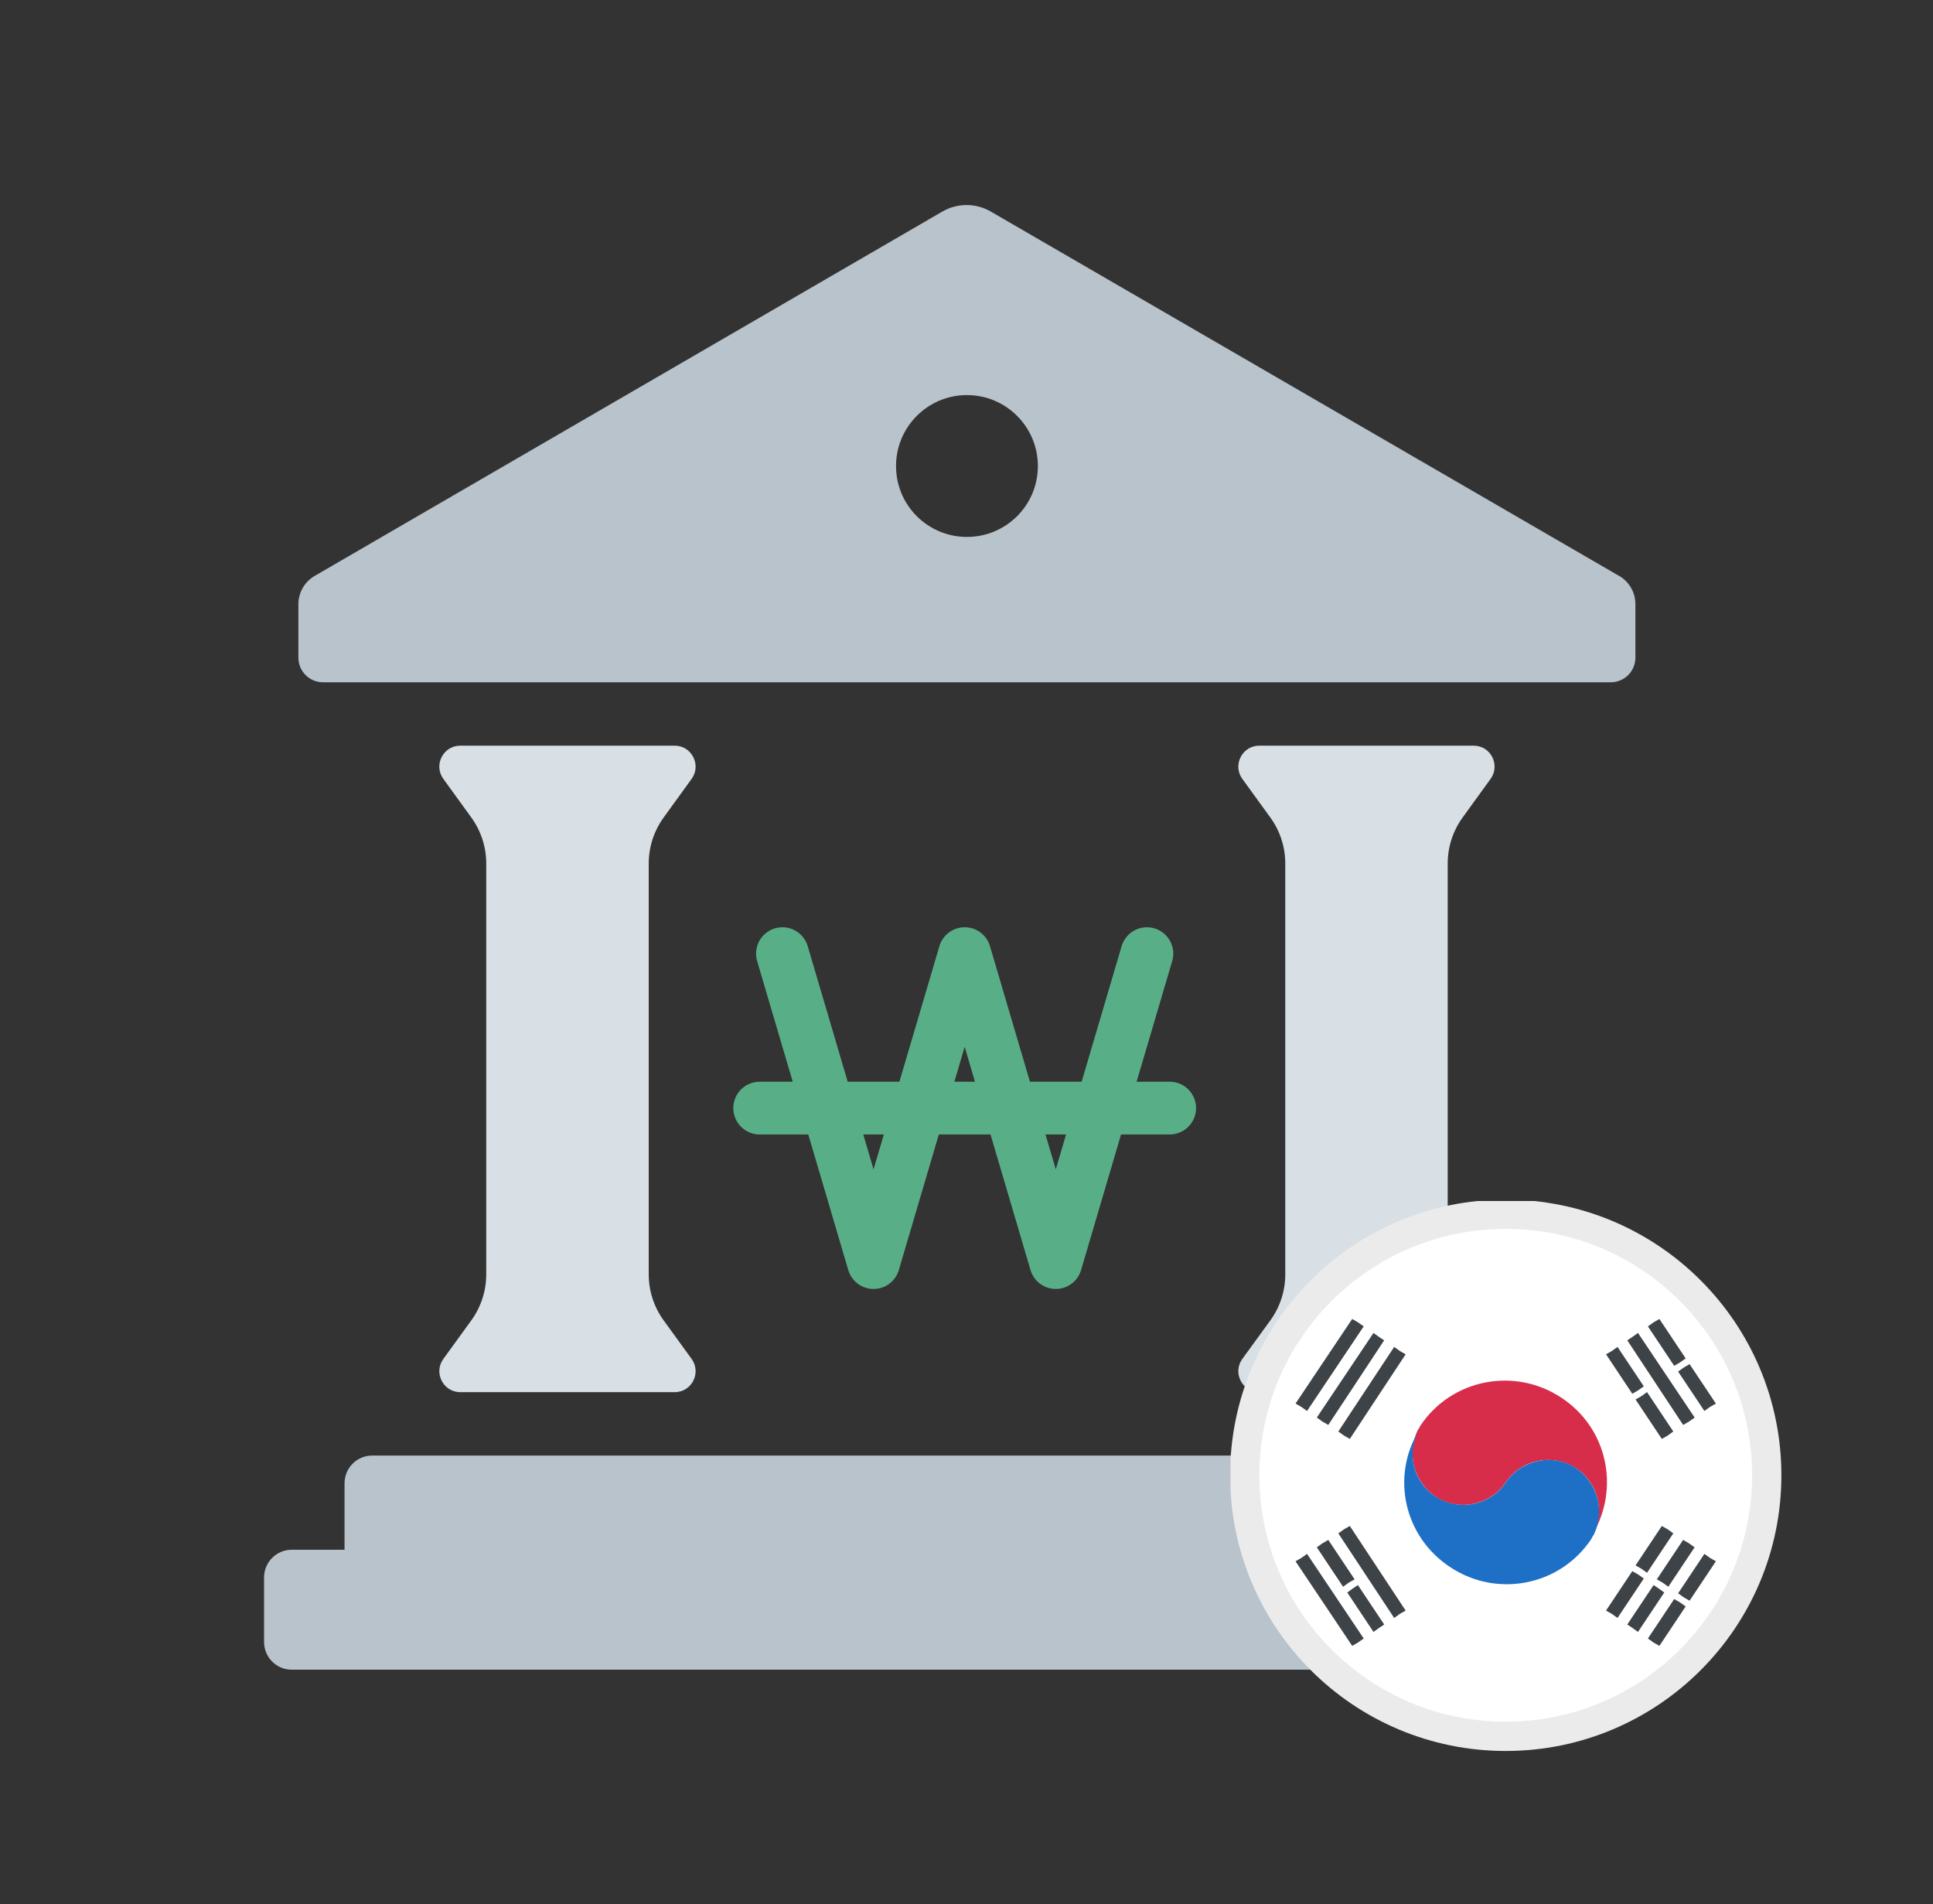 <svg width="66" height="65" viewBox="0 0 66 65" fill="none" xmlns="http://www.w3.org/2000/svg">
<rect x="0" y="0" width="66" height="65" fill="#333333" stroke="none"/>
<path d="M56.071 52.904H54.268V50.633C54.268 50.112 53.845 49.688 53.323 49.688H12.708C12.187 49.688 11.764 50.112 11.764 50.633V52.904H9.96C9.439 52.904 9.016 53.327 9.016 53.849V56.053C9.016 56.575 9.439 56.998 9.96 56.998H56.071C56.593 56.998 57.016 56.575 57.016 56.053V53.849C57.016 53.327 56.593 52.904 56.071 52.904Z" fill="#B8C3CB"/>
<path d="M11.027 23.291H54.999C55.463 23.291 55.839 22.914 55.839 22.451V20.628C55.839 20.203 55.608 19.823 55.231 19.63L33.83 7.222C33.319 6.925 32.687 6.925 32.175 7.222L10.796 19.63C10.425 19.823 10.188 20.203 10.188 20.623V22.451C10.188 22.914 10.564 23.291 11.027 23.291ZM33.015 13.487C34.354 13.487 35.437 14.573 35.437 15.91C35.437 17.247 34.352 18.329 33.015 18.329C31.679 18.329 30.594 17.249 30.594 15.91C30.594 14.571 31.679 13.487 33.015 13.487Z" fill="#B8C3CB"/>
<path d="M22.658 27.909L23.614 26.589C23.956 26.118 23.619 25.455 23.036 25.455H15.715C15.132 25.455 14.794 26.118 15.138 26.589L16.094 27.909C16.424 28.365 16.602 28.914 16.602 29.476V43.505C16.602 44.067 16.424 44.616 16.094 45.072L15.138 46.389C14.796 46.861 15.132 47.524 15.715 47.524H23.036C23.619 47.524 23.956 46.863 23.614 46.389L22.658 45.072C22.328 44.616 22.15 44.067 22.15 43.505V29.476C22.15 28.914 22.328 28.365 22.658 27.909Z" fill="#D8E0E5"/>
<path d="M49.938 27.909L50.894 26.589C51.236 26.118 50.9 25.455 50.317 25.455H42.996C42.413 25.455 42.077 26.118 42.418 26.589L43.376 27.909C43.706 28.365 43.884 28.914 43.884 29.476V43.505C43.884 44.067 43.706 44.616 43.376 45.072L42.418 46.389C42.077 46.861 42.413 47.524 42.996 47.524H50.317C50.9 47.524 51.236 46.863 50.894 46.389L49.938 45.072C49.608 44.616 49.43 44.067 49.43 43.505V29.476C49.43 28.914 49.608 28.365 49.938 27.909Z" fill="#D8E0E5"/>
<path d="M28.271 37.827L29.826 43.101L31.382 37.827M28.271 37.827L26.715 32.554M28.271 37.827H25.938M28.271 37.827H31.382M31.382 37.827L32.938 32.554L34.493 37.827M31.382 37.827H34.493M34.493 37.827L36.049 43.101L37.604 37.827M34.493 37.827H37.604M37.604 37.827L39.16 32.554M37.604 37.827H39.938" stroke="#58AF87" stroke-width="1.8" stroke-linecap="round" stroke-linejoin="round"/>
<g clip-path="url(#clip0_10458_309126)">
<path d="M51.411 59.273C56.333 59.273 60.323 55.283 60.323 50.362C60.323 45.44 56.333 41.45 51.411 41.45C46.49 41.45 42.5 45.44 42.5 50.362C42.5 55.283 46.49 59.273 51.411 59.273Z" fill="white" stroke="#EBEBEB"/>
<path d="M49 51.083C49.785 51.615 50.878 51.391 51.411 50.606C51.944 49.821 53.009 49.596 53.822 50.129C54.579 50.634 54.803 51.615 54.383 52.372C55.308 50.802 54.888 48.755 53.318 47.718C51.719 46.652 49.56 47.073 48.495 48.671C48.467 48.727 48.439 48.783 48.411 48.811C48.018 49.624 48.271 50.578 49 51.083Z" fill="#D72D4B"/>
<path d="M54.297 52.541C54.325 52.484 54.353 52.428 54.381 52.4C54.353 52.428 54.325 52.484 54.297 52.541Z" fill="#357CC7"/>
<path d="M53.827 50.129C53.041 49.596 51.948 49.82 51.415 50.605C50.882 51.39 49.817 51.615 49.004 51.082C48.247 50.577 48.023 49.596 48.443 48.839C47.49 50.409 47.938 52.456 49.509 53.493C51.107 54.559 53.266 54.138 54.331 52.54C54.359 52.484 54.387 52.428 54.415 52.4C54.808 51.587 54.555 50.633 53.827 50.129Z" fill="#1D70C6"/>
<path d="M44.627 48.167L46.562 45.279L46.365 45.139L46.169 45.026L44.234 47.914L44.431 48.026L44.627 48.167Z" fill="#3E4347"/>
<path d="M45.157 48.531L45.353 48.643L47.26 45.755L47.092 45.643L46.896 45.503L44.961 48.391L45.157 48.531Z" fill="#3E4347"/>
<path d="M47.602 45.98L45.695 48.867L45.892 49.008L46.088 49.12L47.994 46.232L47.798 46.12L47.602 45.98Z" fill="#3E4347"/>
<path d="M56.04 53.55L56.236 53.69L57.133 52.344L56.937 52.204L56.741 52.092L55.844 53.438L56.04 53.55Z" fill="#3E4347"/>
<path d="M58.194 53.045L57.297 54.391L57.493 54.531L57.689 54.643L58.587 53.297L58.39 53.185L58.194 53.045Z" fill="#3E4347"/>
<path d="M56.963 54.166L57.86 52.821L57.664 52.681L57.468 52.568L56.57 53.914L56.767 54.026L56.963 54.166Z" fill="#3E4347"/>
<path d="M55.929 53.746L55.733 53.634L54.836 54.98L55.032 55.092L55.228 55.232L56.126 53.886L55.929 53.746Z" fill="#3E4347"/>
<path d="M56.628 54.222L56.46 54.11L55.562 55.456L55.731 55.568L55.927 55.709L56.824 54.363L56.628 54.222Z" fill="#3E4347"/>
<path d="M57.163 54.587L56.266 55.933L56.462 56.073L56.658 56.185L57.555 54.839L57.359 54.699L57.163 54.587Z" fill="#3E4347"/>
<path d="M44.431 53.185L44.234 53.297L46.169 56.185L46.365 56.073L46.562 55.933L44.627 53.045L44.431 53.185Z" fill="#3E4347"/>
<path d="M46.196 54.222L46 54.363L46.897 55.709L47.093 55.568L47.262 55.456L46.364 54.11L46.196 54.222Z" fill="#3E4347"/>
<path d="M45.892 52.204L45.695 52.344L47.602 55.232L47.798 55.092L47.994 54.98L46.088 52.092L45.892 52.204Z" fill="#3E4347"/>
<path d="M44.961 52.821L45.858 54.166L46.054 54.026L46.251 53.914L45.353 52.568L45.157 52.681L44.961 52.821Z" fill="#3E4347"/>
<path d="M57.359 46.512L57.555 46.372L56.658 45.026L56.462 45.139L56.266 45.279L57.163 46.624L57.359 46.512Z" fill="#3E4347"/>
<path d="M55.929 47.465L56.126 47.325L55.228 45.98L55.032 46.12L54.836 46.232L55.733 47.578L55.929 47.465Z" fill="#3E4347"/>
<path d="M57.297 46.821L58.194 48.166L58.39 48.026L58.587 47.914L57.689 46.568L57.493 46.681L57.297 46.821Z" fill="#3E4347"/>
<path d="M57.665 48.531L57.862 48.391L55.927 45.503L55.731 45.643L55.562 45.755L57.469 48.643L57.665 48.531Z" fill="#3E4347"/>
<path d="M56.937 49.008L57.133 48.867L56.236 47.522L56.04 47.662L55.844 47.774L56.741 49.12L56.937 49.008Z" fill="#3E4347"/>
</g>
<defs>
<clipPath id="clip0_10458_309126">
<rect width="19" height="19" fill="white" transform="translate(42.016 41)"/>
</clipPath>
</defs>
</svg>
